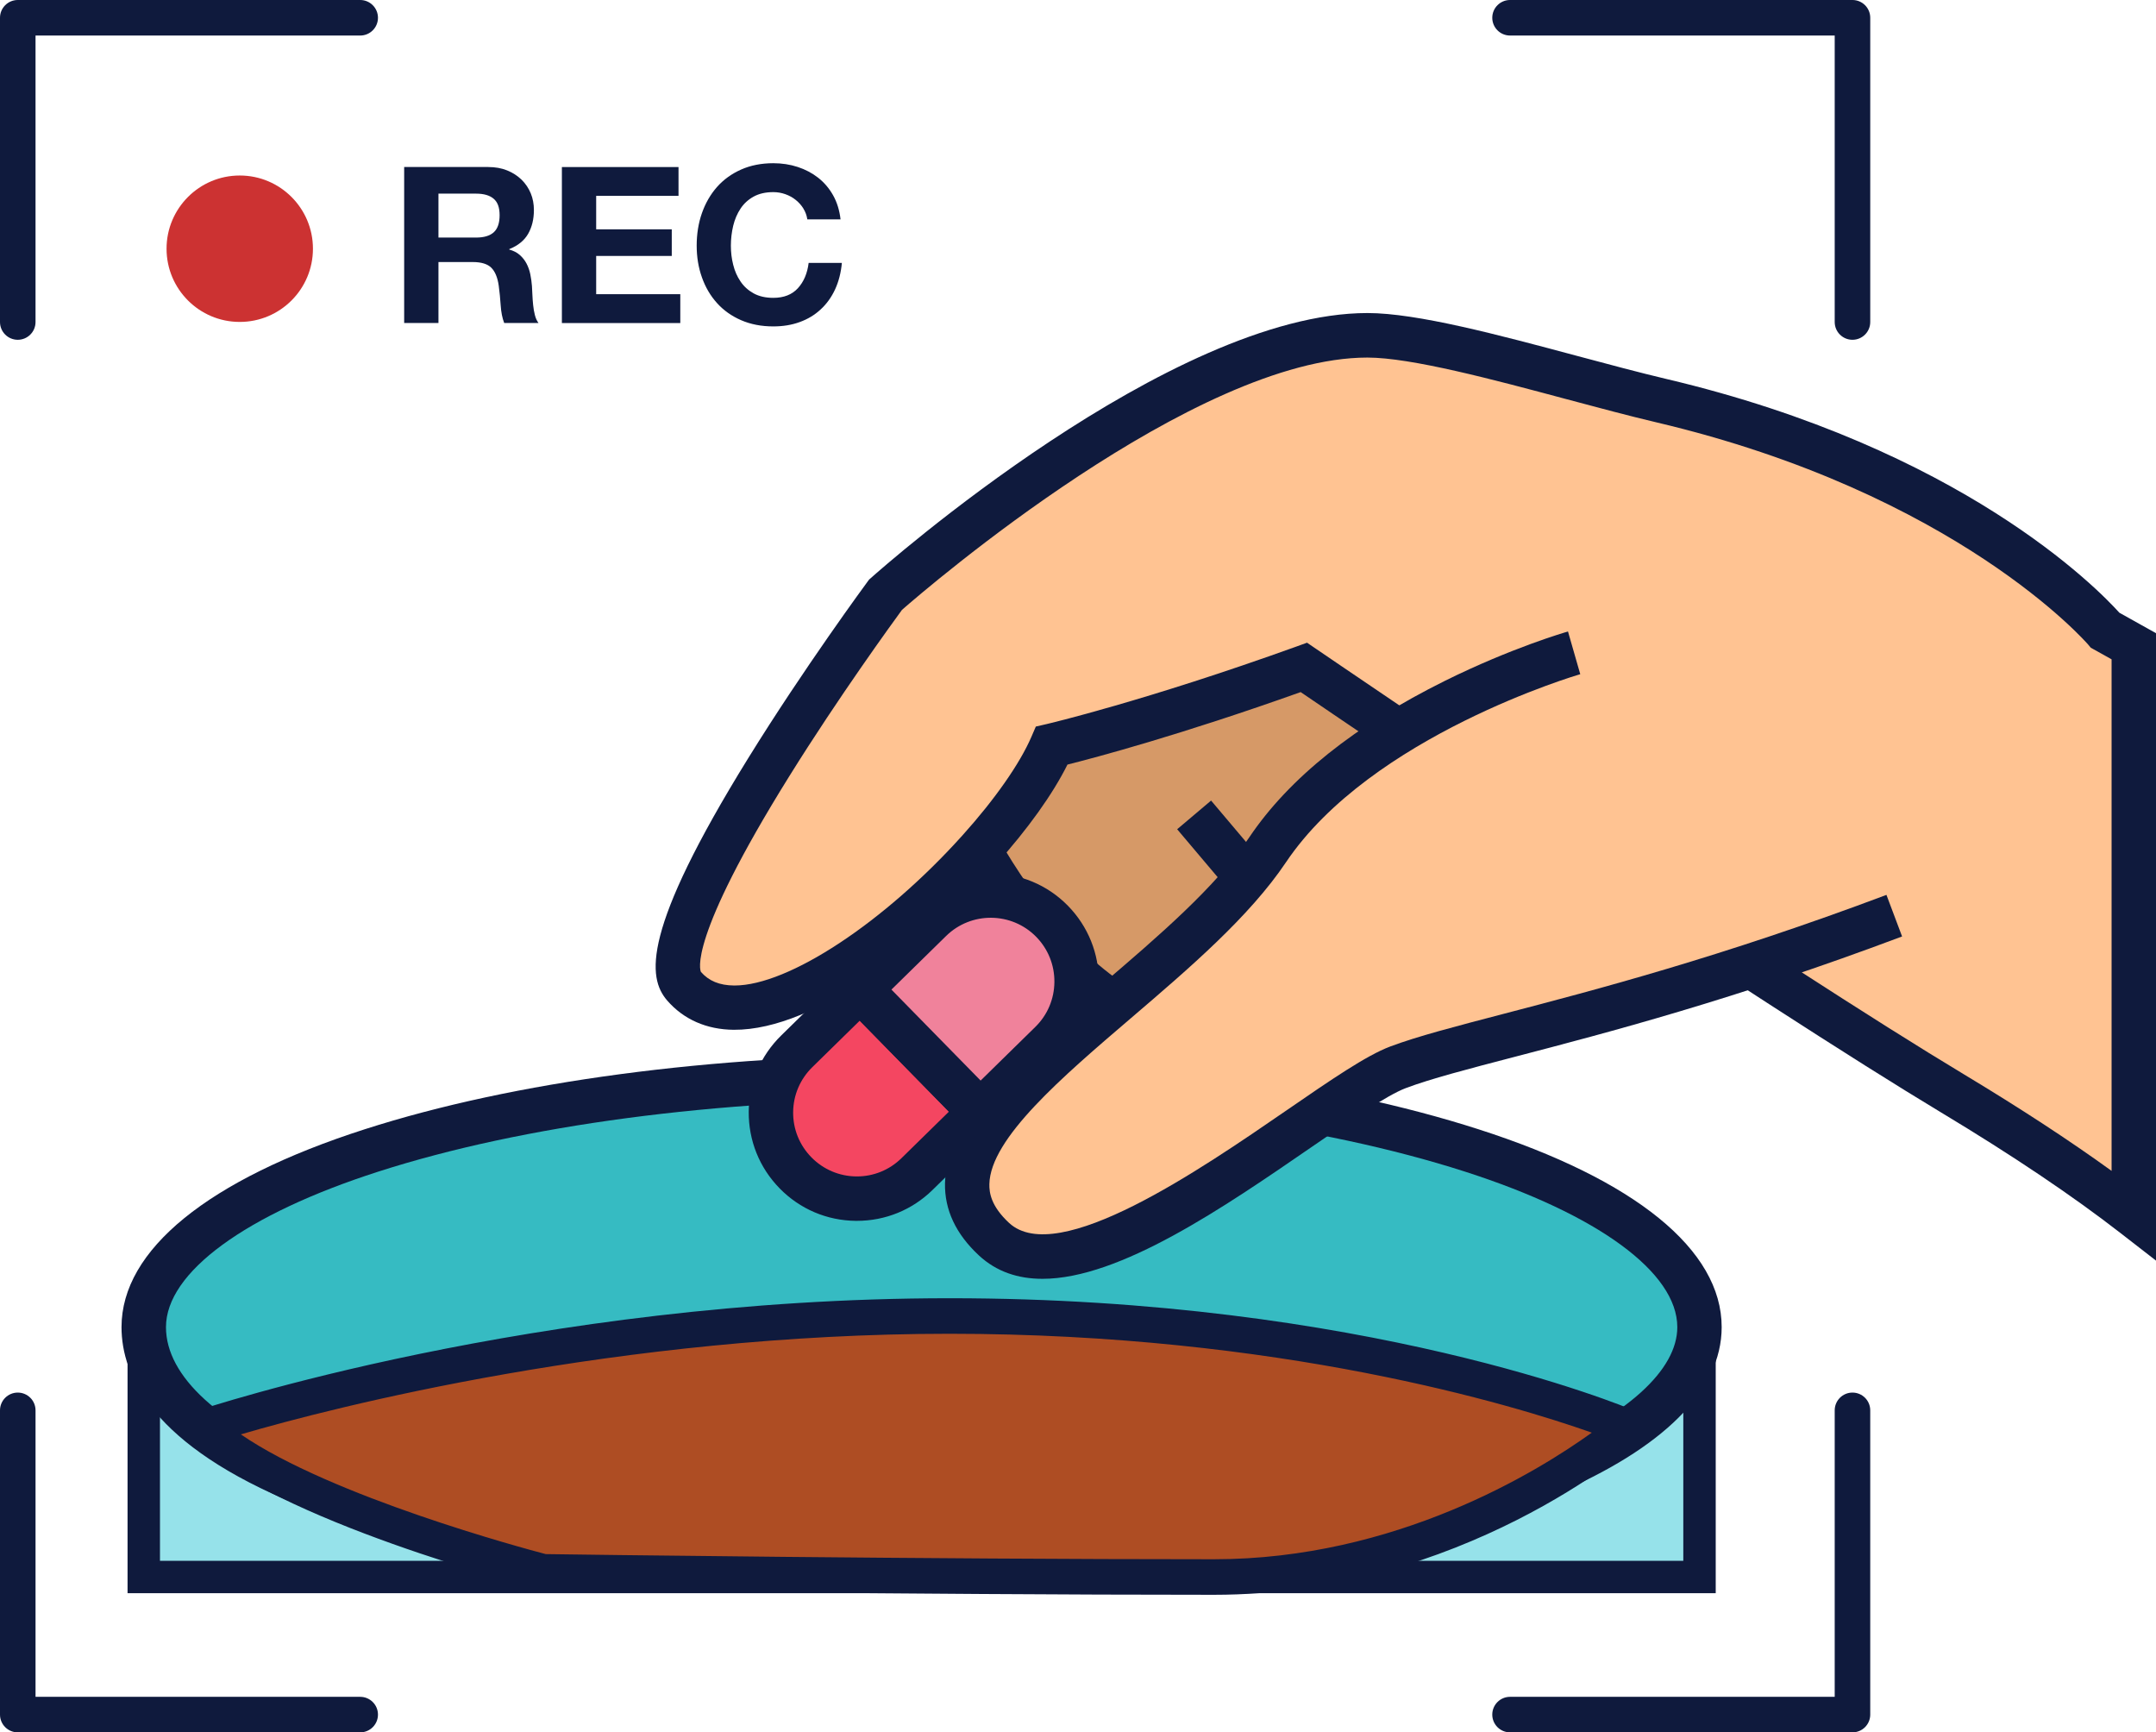 <svg viewBox="0 0 485.43 389.98" xmlns="http://www.w3.org/2000/svg" id="Layer_1"><defs><style>.cls-1{fill:#f0829b;}.cls-2{fill:#d69967;}.cls-3{fill:#36bbc2;}.cls-4{fill:#f44661;}.cls-5{isolation:isolate;}.cls-6{fill:#ae4d23;}.cls-7{fill:#0f1a3d;}.cls-8{fill:#ffc392;}.cls-9{fill:#96e2ea;}.cls-10{fill:#cc3232;}</style></defs><rect height="56.26" width="350.28" y="298.75" x="32.37" class="cls-9"></rect><path d="M386.3,358.65H28.72v-63.55h357.58v63.55ZM36.02,351.36h342.98v-48.96H36.02v48.96Z" class="cls-7"></path><path d="M382.65,298.75c0,26.35-56.39,47.43-132.52,53.54-13.64,1.1-27.92-12.87-42.62-12.87-11.61,0-30.19,14.19-41.16,13.5-80.49-5.08-133.98-26.82-133.98-54.16,0-31.07,78.41-56.26,175.14-56.26s175.14,25.19,175.14,56.26Z" class="cls-3"></path><path d="M167.15,357.94c-.38,0-.75-.01-1.12-.03-39.98-2.52-74.12-9.12-98.74-19.09-33-13.36-39.93-29.16-39.93-40.07,0-17.38,19.45-33.2,54.77-44.54,33.56-10.78,78.09-16.72,125.37-16.72s91.81,5.94,125.37,16.72c35.32,11.34,54.77,27.16,54.77,44.54,0,28.86-53.82,51.84-137.12,58.53-8.29.66-16.22-3.08-23.89-6.7-6.71-3.17-13.05-6.16-19.13-6.16-4.6,0-11.57,3.23-18.32,6.36-7.93,3.68-15.45,7.16-22.04,7.16ZM207.51,247.5c-46.28,0-89.72,5.77-122.31,16.24-29.95,9.62-47.83,22.71-47.83,35.02,0,11.06,11.96,22,33.68,30.8,23.63,9.57,56.69,15.92,95.61,18.38,4.32.29,11.76-3.18,18.33-6.22,7.73-3.58,15.72-7.29,22.52-7.29,8.32,0,15.99,3.62,23.4,7.12,6.78,3.2,13.18,6.24,18.82,5.77,83.98-6.74,127.92-29.53,127.92-48.56,0-12.31-17.88-25.4-47.83-35.02-32.6-10.47-76.04-16.24-122.31-16.24Z" class="cls-7"></path><g id="Relax"><g class="cls-5"><path d="M109.93,37.6c1.57,0,2.99.25,4.25.76,1.26.51,2.34,1.21,3.25,2.09.9.88,1.59,1.91,2.07,3.07s.71,2.42.71,3.76c0,2.07-.44,3.85-1.3,5.36-.87,1.51-2.29,2.66-4.25,3.44v.1c.95.26,1.74.66,2.36,1.21s1.13,1.18,1.52,1.92c.39.74.68,1.55.86,2.43.18.88.3,1.77.37,2.66.03.56.07,1.21.1,1.97.03.76.09,1.53.17,2.31.08.79.21,1.53.39,2.24s.45,1.3.81,1.79h-7.72c-.43-1.12-.69-2.44-.79-3.98-.1-1.54-.25-3.02-.44-4.43-.26-1.84-.82-3.18-1.67-4.03s-2.25-1.28-4.18-1.28h-7.72v13.72h-7.72v-35.12h18.94ZM107.18,53.48c1.77,0,3.1-.39,3.98-1.18.88-.79,1.33-2.07,1.33-3.84s-.44-2.94-1.33-3.71c-.89-.77-2.21-1.16-3.98-1.16h-8.46v9.88h8.46Z" class="cls-7"></path><path d="M152.77,37.6v6.49h-18.54v7.53h17.02v6h-17.02v8.61h18.94v6.49h-26.66v-35.12h26.26Z" class="cls-7"></path><path d="M180.9,46.96c-.46-.74-1.03-1.38-1.72-1.94-.69-.56-1.47-.99-2.34-1.3-.87-.31-1.78-.47-2.73-.47-1.74,0-3.21.34-4.43,1.01-1.21.67-2.2,1.57-2.95,2.71-.75,1.13-1.3,2.42-1.65,3.86-.34,1.44-.52,2.93-.52,4.47s.17,2.91.52,4.3c.34,1.39.89,2.65,1.65,3.76.75,1.12,1.74,2.01,2.95,2.68,1.21.67,2.69,1.01,4.43,1.01,2.36,0,4.21-.72,5.53-2.16s2.14-3.35,2.43-5.71h7.48c-.2,2.2-.71,4.18-1.52,5.95-.82,1.77-1.9,3.28-3.25,4.52-1.34,1.25-2.92,2.2-4.72,2.85-1.8.66-3.79.98-5.95.98-2.69,0-5.11-.47-7.25-1.4s-3.96-2.22-5.43-3.86c-1.48-1.64-2.61-3.57-3.39-5.78-.79-2.21-1.18-4.6-1.18-7.16s.39-5.06,1.18-7.3c.79-2.25,1.92-4.21,3.39-5.88,1.48-1.67,3.29-2.98,5.43-3.93s4.57-1.43,7.25-1.43c1.93,0,3.76.28,5.48.84,1.72.56,3.26,1.37,4.62,2.43,1.36,1.07,2.48,2.38,3.37,3.96.88,1.57,1.44,3.38,1.67,5.41h-7.48c-.13-.88-.43-1.7-.89-2.43Z" class="cls-7"></path></g></g><path d="M205.75,158.88s21.69,68.75,65.37,75.06l14.3-5.71,23.88-9.54,55.79-22.28-42.39-61.14-116.94,23.61Z" class="cls-2"></path><path d="M271.73,239.08l-1.33-.19c-46.25-6.68-68.49-75.57-69.42-78.5l-1.67-5.31,125.62-25.36,47.84,69-101.04,40.36ZM212.4,162.64c5.91,15.52,25.64,60.36,58.14,66.15l86.85-34.69-36.93-53.27-108.06,21.81Z" class="cls-7"></path><rect transform="translate(-62.77 230.61) rotate(-40.2)" height="46.11" width="10" y="178.03" x="278.74" class="cls-7"></rect><path d="M480.43,145.49v128.08c-9.39-7.29-22.52-16.42-40.79-27.41-10.77-6.48-24.4-15.12-38.98-24.55-12.15-7.87-24.96-16.28-37.33-24.49-18.28-12.11-35.6-23.75-48.42-32.4-12.99-8.78-21.35-14.48-21.35-14.48-34.71,12.5-56.74,17.6-56.74,17.6-2.91,6.74-8.85,15.16-16.36,23.5-20.75,23.11-53.42,45.66-66.46,30.63-10.63-12.27,45.39-88.1,45.39-88.1,0,0,65.52-58.39,108.49-58.39,14.84,0,45.19,9.77,66.15,14.71,70.43,16.6,99.96,51.7,99.96,51.7l6.44,3.6Z" class="cls-8"></path><path d="M485.43,283.78l-8.07-6.26c-10.75-8.35-24.31-17.46-40.3-27.08-9.9-5.96-22.7-14.02-39.12-24.64-11.75-7.61-24.68-16.09-37.38-24.52-14.77-9.79-30.62-20.39-48.45-32.42-9.15-6.18-16-10.84-19.26-13.06-27.2,9.69-46.09,14.71-52.51,16.32-3.3,6.65-8.96,14.56-16.16,22.56-15.47,17.23-40.18,37.27-58.98,37.14-6.1-.05-11.28-2.33-14.97-6.58-4.48-5.17-5.81-15.69,18.23-54.56,12.64-20.43,26.77-39.6,26.91-39.79l.31-.42.39-.34c2.73-2.44,67.45-59.66,111.82-59.66,11.17,0,29.54,4.92,47.31,9.68,7.17,1.92,13.94,3.73,19.98,5.16,66.49,15.67,97.2,47.28,102,52.62l8.25,4.61v141.23ZM294.27,144.67l2.11,1.44s8.36,5.7,21.33,14.47c17.8,12.01,33.63,22.6,48.38,32.37,12.67,8.41,25.57,16.87,37.29,24.46,16.32,10.56,29.03,18.56,38.84,24.46,12.58,7.57,23.71,14.84,33.21,21.71v-115.16l-4.68-2.61-.59-.7c-.28-.33-29.54-34.09-97.28-50.05-6.19-1.46-13.03-3.29-20.28-5.23-16.35-4.38-34.88-9.34-44.73-9.34-38.92,0-99.38,52.07-104.78,56.79-2.08,2.85-14.21,19.52-25.38,37.46-23.1,37.07-20.03,43.78-19.89,44.05,1.77,2.03,4.16,3.03,7.45,3.06.04,0,.09,0,.13,0,12.15,0,33.7-14.2,51.33-33.83,7.24-8.04,12.89-16.11,15.49-22.14l1-2.32,2.46-.57c.22-.05,22.2-5.2,56.17-17.43l2.4-.87Z" class="cls-7"></path><path d="M354.43,146.96s-48.57,13.93-69.01,44.34c-22.24,33.08-87.66,63.48-61.62,87.64,19.5,18.09,74.3-32.43,90.99-38.69,16.69-6.26,54.1-12.47,111.72-34.13" class="cls-8"></path><path d="M234.71,287.88c-5.45,0-10.32-1.57-14.31-5.27-5.18-4.81-7.75-10.27-7.63-16.25.3-14.77,17.35-29.36,35.41-44.8,12.57-10.75,25.57-21.87,33.08-33.04,8.97-13.34,23.81-25.21,44.1-35.27,14.93-7.4,27.17-10.95,27.68-11.09l2.76,9.61-1.38-4.81,1.38,4.81c-.47.13-47.08,13.82-66.25,42.33-8.27,12.31-21.8,23.88-34.88,35.07-15.59,13.33-31.7,27.11-31.91,37.4-.04,1.94.38,4.96,4.43,8.72,10.92,10.13,43.19-12.07,62.47-25.33,10.03-6.9,17.96-12.35,23.36-14.38,6.07-2.28,14.65-4.51,25.52-7.35,20.65-5.39,48.93-12.77,86.2-26.78l3.52,9.36c-37.75,14.19-66.33,21.65-87.19,27.09-10.59,2.76-18.95,4.94-24.53,7.04-4.26,1.6-12.49,7.26-21.2,13.25-19.74,13.58-43.17,29.69-60.63,29.69Z" class="cls-7"></path><path d="M220.72,250.33l-14.25,13.97c-3.82,3.74-8.78,5.58-13.73,5.53-4.95-.05-9.89-1.99-13.63-5.81-7.48-7.63-7.36-19.87.28-27.35l14.25-13.97,27.08,27.62Z" class="cls-4"></path><path d="M192.94,274.83c-.08,0-.17,0-.25,0-6.51-.06-12.6-2.66-17.15-7.31-4.55-4.64-7.02-10.78-6.96-17.28s2.66-12.59,7.31-17.14l17.82-17.47,34.08,34.77-17.82,17.47c-4.59,4.5-10.63,6.96-17.03,6.96ZM193.57,229.77l-10.68,10.47c-2.74,2.69-4.27,6.27-4.31,10.1-.04,3.83,1.42,7.44,4.1,10.18,2.69,2.74,6.28,4.27,10.11,4.31.05,0,.1,0,.15,0,3.77,0,7.33-1.46,10.03-4.11l10.68-10.47-20.08-20.48Z" class="cls-7"></path><path d="M236.6,234.76l-15.88,15.57-27.08-27.62,15.88-15.57c7.63-7.48,19.88-7.36,27.35.26s7.36,19.88-.27,27.36Z" class="cls-1"></path><path d="M220.65,257.4l-34.08-34.77,19.45-19.07c9.59-9.4,25.03-9.25,34.42.33,4.55,4.65,7.03,10.79,6.96,17.29-.07,6.5-2.66,12.59-7.3,17.14l-19.45,19.07ZM200.71,222.77l20.08,20.48,12.31-12.07c2.74-2.68,4.26-6.27,4.3-10.1.04-3.83-1.42-7.45-4.1-10.19-5.53-5.64-14.63-5.73-20.28-.19l-12.31,12.07Z" class="cls-7"></path><circle r="16.48" cy="55.99" cx="53.98" class="cls-10"></circle><path d="M4,76.49c-2.21,0-4-1.79-4-4V4C0,1.79,1.79,0,4,0h77.1c2.21,0,4,1.79,4,4s-1.79,4-4,4H8v64.49c0,2.21-1.79,4-4,4Z" class="cls-7"></path><path d="M417.09,76.49c-2.21,0-4-1.79-4-4V8h-73.1c-2.21,0-4-1.79-4-4s1.79-4,4-4h77.1c2.21,0,4,1.79,4,4v68.49c0,2.21-1.79,4-4,4Z" class="cls-7"></path><path d="M81.1,389.98H4c-2.21,0-4-1.79-4-4v-68.49c0-2.21,1.79-4,4-4s4,1.79,4,4v64.49h73.1c2.21,0,4,1.79,4,4s-1.79,4-4,4Z" class="cls-7"></path><path d="M417.09,389.98h-77.1c-2.21,0-4-1.79-4-4s1.79-4,4-4h73.1v-64.49c0-2.21,1.79-4,4-4s4,1.79,4,4v68.49c0,2.21-1.79,4-4,4Z" class="cls-7"></path><path d="M45.86,321.29s74.09-25.04,167.94-25.04,152.71,25.04,152.71,25.04c0,0-38.47,33.72-93.18,33.72-68.96,0-151-1.17-151-1.17,0,0-58.2-14.87-76.47-32.55Z" class="cls-6"></path><path d="M273.34,359.01c-68.2,0-150.24-1.16-151.06-1.17h-.47s-.46-.12-.46-.12c-2.42-.62-59.44-15.34-78.26-33.55l-4.71-4.56,6.22-2.1c.75-.25,75.79-25.26,169.22-25.26s151.85,24.33,154.28,25.36l5.86,2.49-4.79,4.2c-1.62,1.42-40.24,34.71-95.82,34.71ZM122.87,349.85c6.88.1,85.05,1.16,150.46,1.16,40.87,0,72.77-19.65,85.07-28.5-17.73-6.26-70.34-22.26-144.6-22.26s-138.94,16.58-159.57,22.65c20.4,14.02,63.73,25.67,68.64,26.95Z" class="cls-7"></path></svg>